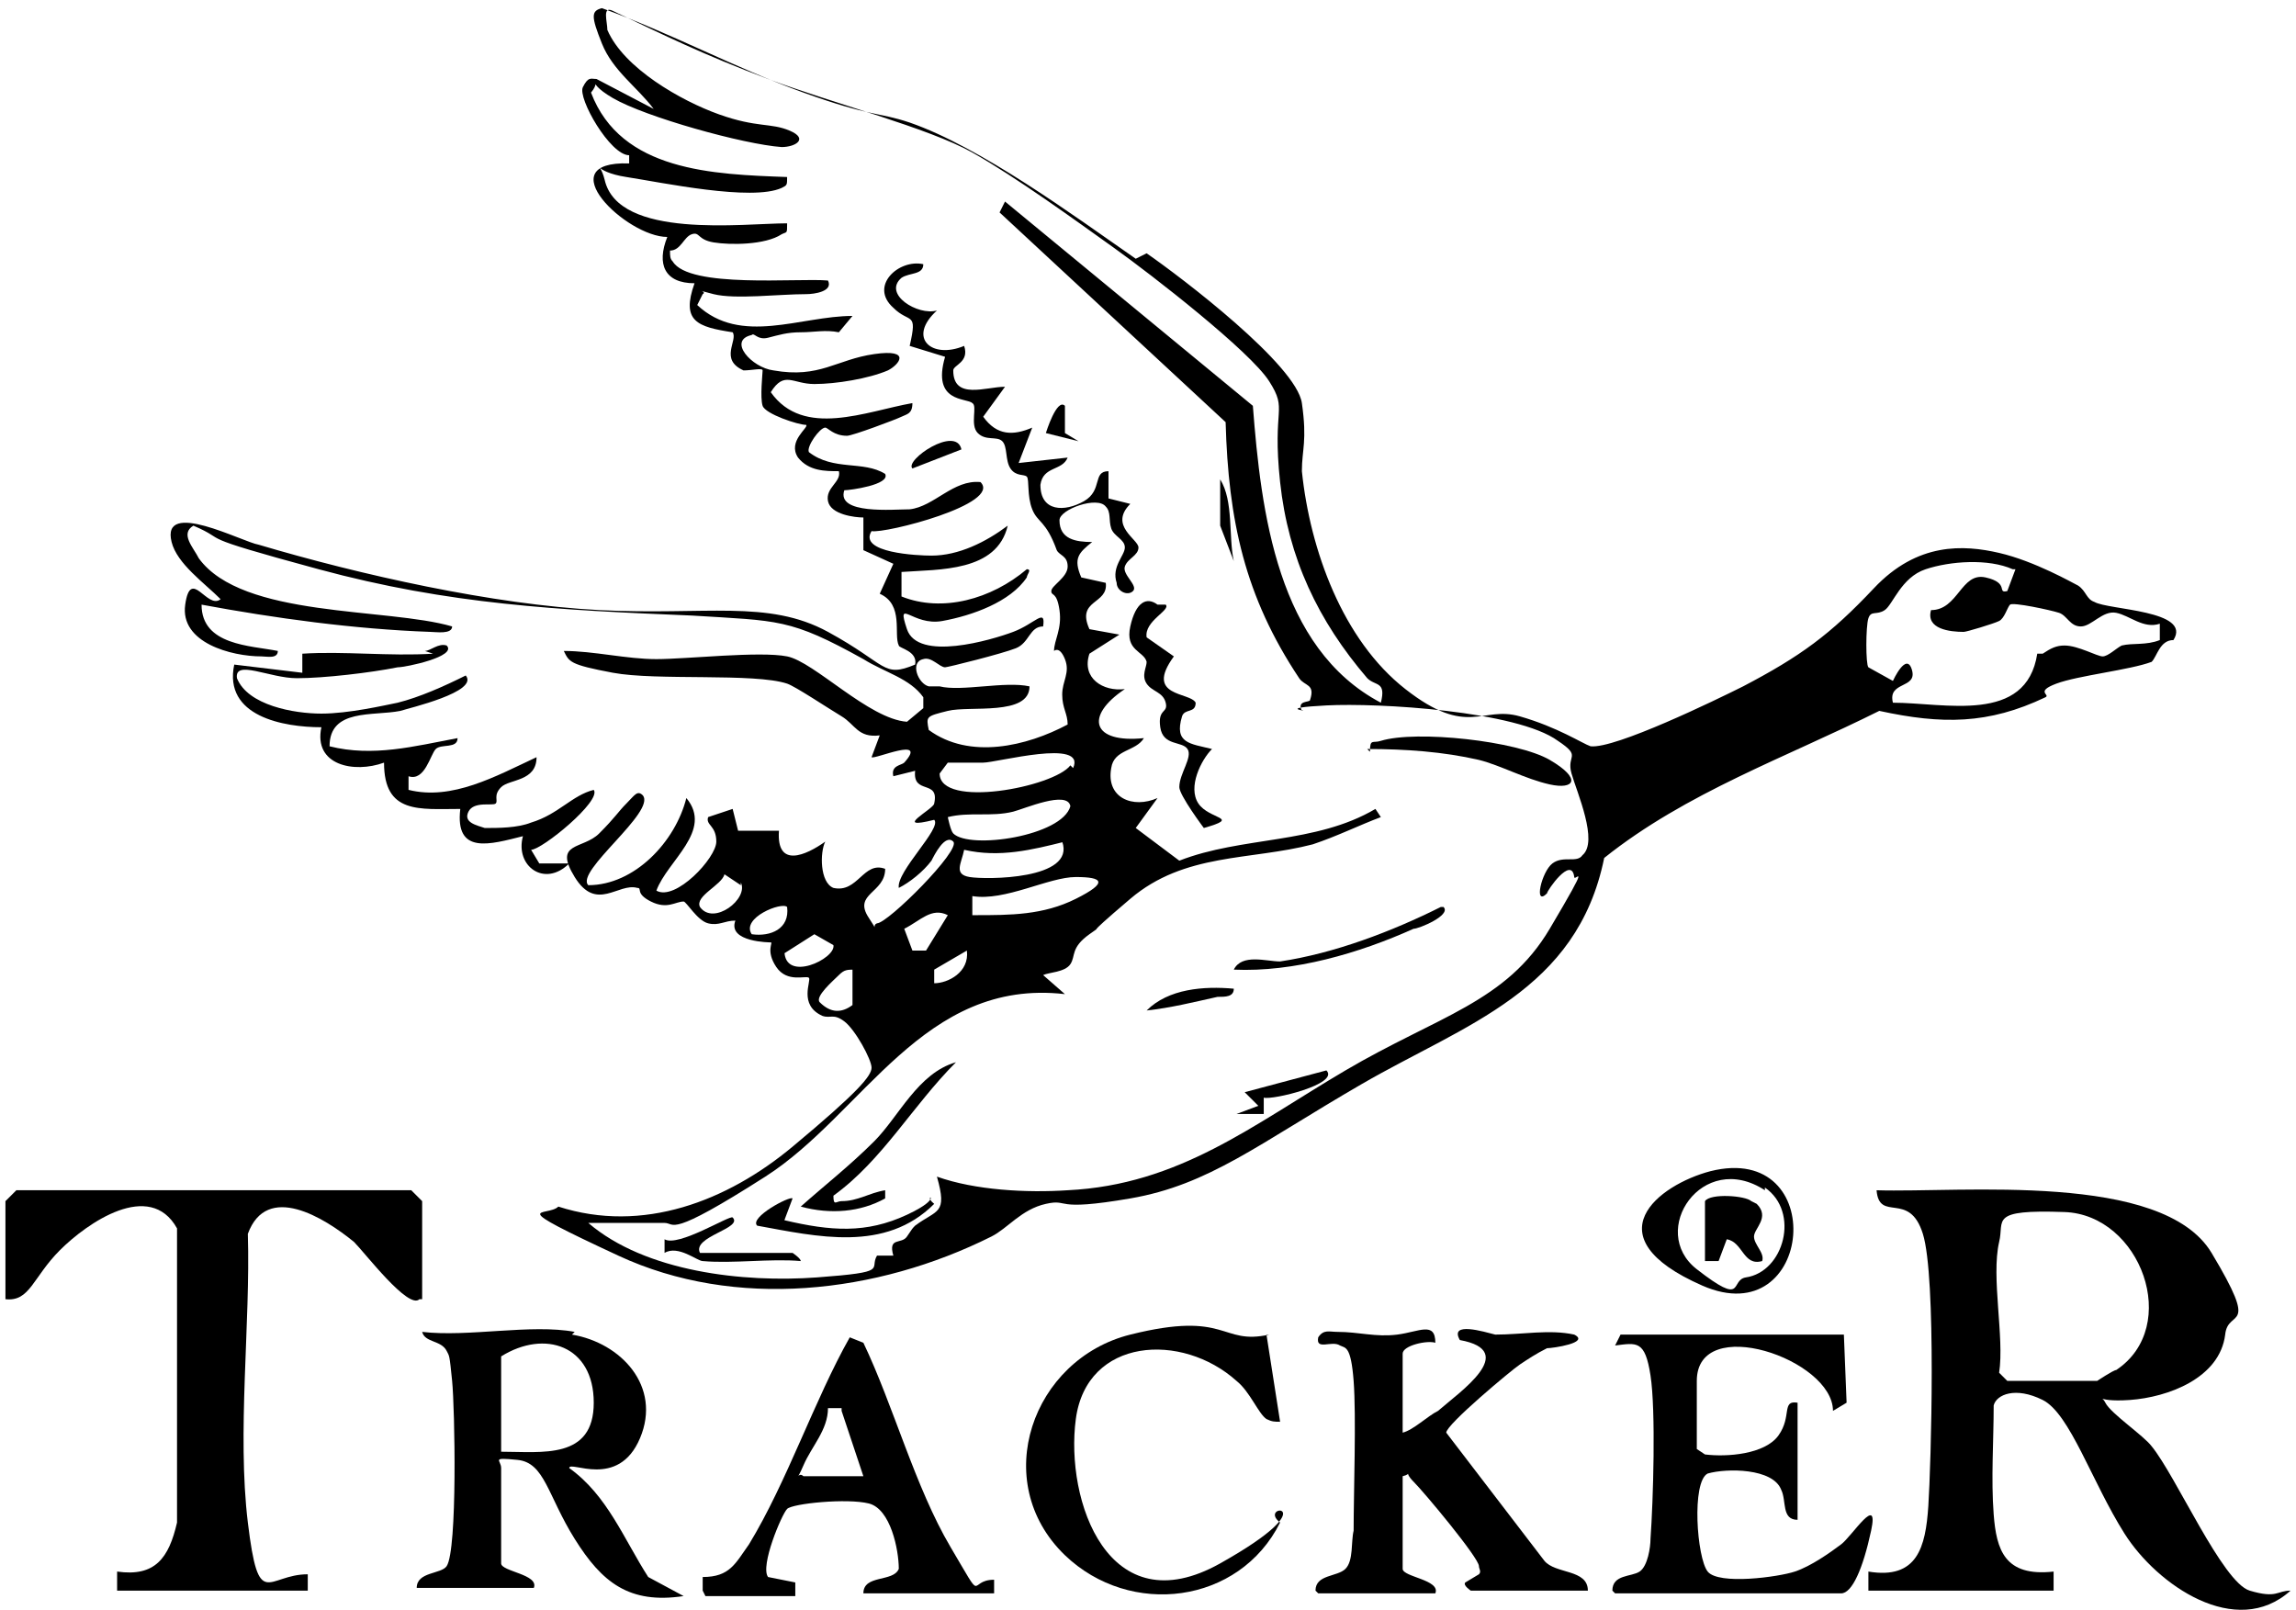 <?xml version="1.0" encoding="UTF-8"?>
<svg id="Layer_1" xmlns="http://www.w3.org/2000/svg" version="1.1" viewBox="0 0 84.3 59.1">
  <!-- Generator: Adobe Illustrator 29.2.1, SVG Export Plug-In . SVG Version: 2.1.0 Build 116)  -->
  <path d="M42.1,9.3c1.3.9,5.5,4.1,5.7,5.5s0,1.7,0,2.5c.3,2.9,1.5,6.2,3.8,8s2.8.6,4.2,1,2.3,1,2.6,1.1c.9.1,4.6-1.7,5.6-2.2,2.1-1.1,3.2-1.9,4.8-3.6s3.3-1.6,4.6-1.3,2.7,1.1,2.9,1.2c.3.2.3.5.6.6.5.3,3.6.3,2.9,1.4-.5,0-.6.6-.8.8-.8.3-2.7.5-3.5.8s-.2.4-.4.5c-2.1,1-3.8,1-6.1.5-3.4,1.7-7.1,3-10.1,5.4-1,4.9-5.1,6.1-8.9,8.3s-5.6,3.7-8.5,4.2-2.2,0-3.1.2-1.4.9-2,1.2c-4.2,2.1-9.4,2.7-13.7.7s-2.6-1.4-2.2-1.8c3.1,1,6.2-.2,8.6-2.2s2.9-2.6,2.9-2.9-.6-1.4-1-1.7-.5-.1-.8-.2c-.9-.4-.4-1.3-.5-1.4s-.8.2-1.2-.4-.1-.9-.2-.9c0,0-1.6,0-1.3-.8-.4,0-.6.2-1,.1s-.8-.8-.9-.8c-.3,0-.6.3-1.2,0s-.3-.5-.5-.5c-.7-.2-1.5.9-2.3-.4s.3-1,.9-1.6.7-.8,1-1.1.4-.5.6-.3c.5.6-2.5,2.8-2,3.3,1.7,0,3.2-1.6,3.6-3.2,1,1.2-.7,2.3-1.1,3.4.7.4,2.2-1.2,2.2-1.8s-.4-.6-.3-.9l.9-.3.2.8h1.5c-.1,1.4,1,.9,1.7.4-.2.4-.2,1.5.3,1.7.9.2,1.1-1,1.9-.7,0,.9-1.2.9-.6,1.8s0,.3.3.2c.4,0,3.1-2.7,2.8-3s-.7.5-.8.7c-.3.4-.8.8-1.2,1-.1-.6,1.6-2.2,1.3-2.5-1.6.4,0-.4,0-.6.2-.9-.8-.3-.7-1.2l-.8.2c-.1-.4.3-.4.4-.5.9-1-1.1-.1-1.2-.2l.3-.8c-.8.1-.9-.4-1.4-.7s-1.7-1.1-2-1.2c-1.2-.4-4.8-.1-6.4-.4s-1.6-.4-1.8-.8c1.1,0,2.3.3,3.4.3s3.8-.3,4.8-.1,3,2.3,4.4,2.4l.6-.5v-.4c-.5-.7-1.4-.9-2.2-1.4-2.7-1.5-3.1-1.4-6.3-1.6-4.9-.2-8.9-.4-13.7-1.7s-3.2-1-4.6-1.6c-.5.3,0,.8.2,1.2,1.6,2.2,6.9,1.8,9.3,2.5,0,.3-.6.2-.8.2-2.8-.1-5.7-.5-8.4-1,0,1.5,1.8,1.5,2.8,1.7,0,.3-.4.2-.6.2-1.1,0-3-.5-2.8-1.9s.8.2,1.3-.2c-.6-.6-1.6-1.3-1.8-2.1-.4-1.6,2.6,0,3.2.1,3.7,1.1,8.6,2.2,12.5,2.4s6.2-.4,8.4.8,2,1.7,3.2,1.2c.1-.5-.6-.6-.6-.7-.2-.4.2-1.5-.7-1.9l.5-1.1-1.1-.5v-1.2c-.3,0-1.2-.1-1.3-.6s.5-.7.4-1.1c-.5,0-1.1,0-1.5-.5-.4-.6.4-1.1.3-1.2-.3,0-1.5-.4-1.6-.7s0-1.2,0-1.3-.4,0-.7,0c-.9-.4-.2-1.1-.4-1.4-1.3-.2-1.9-.4-1.4-1.8-1.1,0-1.4-.7-1-1.7-1.5,0-4.4-2.8-1.4-2.7v-.3c-.7,0-1.9-2.1-1.7-2.5s.3-.3.5-.3l2.1,1.1c-.6-.8-1.5-1.4-1.9-2.4s-.4-1.2,0-1.3c2.5.9,4.9,2.2,7.4,3.1s2.7.7,3.9,1.1c2.6.9,6,3.4,8.3,5ZM34.5,25.2c.8.2,2.4-.2,3.3,0,0,1.1-2.2.7-3,.9s-.8.2-.7.7c1.5,1.1,3.6.6,5.1-.2,0-.4-.2-.6-.2-1.1s.3-.8.1-1.3-.4-.3-.4-.3c0-.4.3-.8.2-1.5s-.3-.5-.3-.7.6-.5.6-.9-.3-.4-.4-.6c-.4-1.1-.7-1-.9-1.5s-.1-1.1-.2-1.2-.4,0-.6-.3-.1-.8-.3-1-.6,0-.9-.3,0-1-.2-1.1c-.2-.2-1.5,0-1-1.7l-1.3-.4c.3-1.3,0-.8-.6-1.4-.9-.8.2-1.8,1.1-1.6,0,.4-.5.3-.8.5-.7.6.6,1.4,1.3,1.2-1.1,1-.2,1.8,1,1.3.2.6-.4.7-.4.9,0,1.1,1.2.6,1.9.6l-.8,1.1c.5.7,1.1.7,1.8.4l-.5,1.3,1.8-.2c-.2.5-.9.3-1,1,0,1,.9,1,1.6.6s.3-1.1.9-1.1v1s.8.2.8.2c-.8.8.3,1.3.3,1.6s-.4.4-.5.7.5.7.3.9-.6,0-.6-.3c-.2-.6.3-1,.3-1.3s-.4-.4-.5-.7,0-.6-.2-.8c-.3-.4-1.7.1-1.7.5,0,.7.6.8,1.2.8-.5.4-.7.6-.4,1.3l.9.2c.1.8-1.1.6-.6,1.7l1.1.2-1.1.7c-.3.9.5,1.4,1.3,1.3-1.5,1-1.2,2,.7,1.8-.3.5-1.1.4-1.2,1.1-.2,1.1.8,1.5,1.7,1.1l-.8,1.1,1.6,1.2c2.3-.9,5-.6,7.2-1.9l.2.3c-.8.3-1.6.7-2.5,1-2.3.6-4.7.3-6.7,2s-.8.8-1.5,1.3-.5.8-.7,1.1-.8.3-1,.4l.8.7c-5.2-.6-7.4,4.4-11,6.7s-3.3,1.7-3.7,1.7h-2.8c2.1,1.8,5.7,2.2,8.4,2s1.9-.3,2.2-.8h.6c-.2-.7.3-.4.5-.7s.2-.3.3-.4c.8-.6,1.2-.4.8-1.8,1.4.5,3.3.6,4.8.5,4.1-.2,6.8-2.4,10.2-4.4s5.9-2.5,7.5-5.2.9-1.7.9-1.9c-.1-.8-1,.5-1,.6-.5.5-.2-.8.2-1.1s.9,0,1.1-.3c.6-.5-.2-2.3-.4-3s.4-.6-.5-1.2c-1.5-1.1-6.6-1.4-8.5-1.3s-.6.2-.9.2c-.2-.4.3-.3.3-.4.2-.6-.2-.5-.4-.8-2-3-2.6-5.8-2.7-9.4l-8.3-7.7.2-.4,9.1,7.5c.3,3.9.9,8.9,4.7,10.9.2-.8-.2-.6-.5-.9-1.8-2.1-2.9-4.4-3.2-7.2s.3-2.6-.4-3.7-4.3-3.9-5.7-4.9-3.6-2.6-5.2-3.5-5.1-1.8-7.5-2.7-3.8-1.6-5.7-2.5c-.4-.2-.2.4-.2.7.6,1.4,2.7,2.6,4.1,3.1s1.9.3,2.6.6.2.6-.3.6c-1.4-.1-5-1.1-6.2-1.8s-.3-.8-.8-.2c1.1,2.9,4.5,3,7.2,3.1,0,.3,0,.3-.2.4-1.1.5-4.4-.2-5.7-.4s-1-.7-.8.1c.5,2.2,5.1,1.6,6.7,1.6,0,.4,0,.3-.2.4-.6.4-1.9.4-2.5.3s-.5-.4-.8-.3-.4.6-.8.6c0,.2,0,.3.1.4.6,1,4.6.6,5.7.7.2.4-.5.5-.8.5-1,0-2.6.2-3.4,0s-.2-.1-.4,0l-.2.4c1.6,1.5,3.8.4,5.7.4l-.5.6c-.5-.1-.9,0-1.4,0s-.8.1-1.2.2-.5-.2-.6-.1c-.9.2,0,1.2.8,1.3,1.7.3,2.3-.4,3.7-.6s.9.4.5.6c-.7.3-1.9.5-2.7.5s-1.1-.5-1.6.3c1.2,1.7,3.5.7,5.2.4,0,.4-.2.4-.4.5s-1.8.7-2,.7c-.5,0-.7-.3-.8-.3-.2,0-.7.7-.6.9.9.7,2,.3,2.8.8.2.4-1.3.6-1.5.6-.3.9,1.8.7,2.4.7.9-.1,1.6-1.1,2.6-1,.8.8-3.5,1.9-4,1.8-.5.8,1.7.9,2.2.9,1,0,2-.5,2.8-1.1-.4,1.7-2.5,1.6-3.9,1.7v.9c1.5.6,3.3.1,4.6-1,.2,0,0,.2,0,.3-.6.9-2,1.4-3.1,1.6s-1.7-.9-1.3.3,3.1.4,3.9.1,1.2-.9,1.1-.2c-.5,0-.5.6-1,.8s-2.5.7-2.6.7c-.2,0-.5-.4-.8-.3-.5.1-.2.9.2,1ZM73.9,20.9c-.9-.4-2.3-.3-3.2,0s-1.2,1.3-1.5,1.5-.5,0-.6.3-.1,1.7,0,1.8l.9.5s.5-1.1.7-.4-.9.4-.7,1.2c1.9,0,4.9.8,5.3-1.8h.2c.3-.2.5-.3.8-.3.5,0,1.2.4,1.4.4s.5-.3.7-.4c.4-.1.9,0,1.4-.2v-.6c-.6.2-1.1-.3-1.6-.4s-.9.5-1.3.5-.5-.4-.8-.5-1.7-.4-1.8-.3-.2.5-.4.6-1.2.4-1.3.4c-.5,0-1.4-.1-1.2-.8,1,0,1.1-1.4,2-1.2s.4.6.8.5l.3-.8ZM39.4,28.2c.5-1.1-2.8-.2-3.3-.2s-.9,0-1.3,0l-.3.4c0,1.3,4.2.5,4.8-.3ZM35,30.6c.6.6,4,.1,4.3-1-.1-.6-1.7.1-2.1.2-.8.2-1.6,0-2.4.2,0,0,.1.5.2.6ZM39.1,30.9c-1.2.3-2.4.6-3.7.3-.1.5-.4.9.2,1s3.9.1,3.4-1.3ZM27.2,32.5l-.6-.4c-.1.4-1.1.8-.9,1.2.5.7,1.8-.3,1.5-.9ZM35.8,33.6c1.3,0,2.5,0,3.7-.6s1-.8,0-.8-2.6.9-3.8.7v.7ZM28.9,33.3c-.2-.2-1.7.4-1.3,1,.7.1,1.4-.2,1.3-1ZM34.8,33.6c-.6-.3-1,.2-1.6.5l.3.8h.5c0,0,.8-1.3.8-1.3ZM28.8,34.9c0,1.2,1.9.3,1.8-.2l-.7-.4-1.1.7ZM35.5,34.9l-1.2.7v.5c.5,0,1.3-.4,1.2-1.2ZM31.4,35.6c-.3,0-.4,0-.6.2s-.9.8-.7,1c.4.4.8.4,1.2.1v-1.3Z"/>
  <path d="M68.6,58.4v-.7c1.8.3,2.1-.9,2.2-2.4s.3-8.4-.2-10-1.6-.4-1.7-1.6c3.1.1,10.5-.7,12.3,2.3s.6,2,.5,3c-.2,1.6-2.1,2.3-3.5,2.4s-1.1-.3-.9.1,1.4,1.2,1.7,1.6c.9,1.1,2.6,5,3.6,5.3s1,0,1.5,0c-2,1.8-4.9-.2-6.1-2.1s-2-4.4-3-4.9-1.7-.2-1.8.2c0,1.3-.1,2.7,0,4s.4,2.3,2.2,2.1v.7h-7ZM73.4,45.6c-.3,1.3.2,3.5,0,4.8l.3.3h3.3s.6-.4.7-.4c2.4-1.6.9-5.7-1.9-5.8s-2.2.3-2.4,1.1Z"/>
  <path d="M15.4,47.7c-.4.4-2-1.7-2.4-2.1-1.1-.9-3.2-2.2-3.9-.3.1,3.3-.4,7.3,0,10.6s.7,1.9,2.2,1.9v.6h-7v-.7c1.4.2,1.9-.5,2.2-1.8v-10.8c-1-1.8-3.3-.2-4.3.8s-1.1,1.9-2,1.8v-3.6s.4-.4.4-.4h14.5s.4.4.4.4v3.6Z"/>
  <path d="M48.3,58.4c0-.6.8-.5,1.1-.8s.2-1,.3-1.4c0-1.4.1-4.2,0-5.5s-.3-1.2-.5-1.3c-.3-.2-.9.2-.8-.3.2-.3.4-.2.7-.2.8,0,1.4.2,2.2.1s1.4-.5,1.4.3c-.3-.1-1.2.1-1.2.4v2.9c.4-.1.9-.6,1.3-.8.8-.7,3-2.2.8-2.6-.4-.7.9-.3,1.3-.2,1,0,2-.2,2.9,0,.6.3-.8.5-1,.5-.4.2-.7.4-1,.6s-2.7,2.2-2.7,2.5l3.6,4.7c.4.5,1.6.3,1.6,1.1h-4.3s-.3-.2-.2-.3l.5-.3c.1-.1,0-.2,0-.3,0-.3-2-2.7-2.4-3.1s0-.3-.4-.2v3.4c0,.3,1.4.4,1.2.9h-4.3Z"/>
  <path d="M21,49c1.8.3,3.3,1.9,2.5,3.8s-2.6.8-2.6,1.1c1.4,1,2,2.6,2.9,4l1.3.7c-2,.3-3-.5-4-2.1s-1.1-2.8-2.1-2.9-.6,0-.6.3v3.5c0,.3,1.4.4,1.2.9h-4.3c0-.6.9-.5,1.1-.8.4-.6.3-5.8.2-6.8s-.1-.9-.2-1.1c-.2-.4-.8-.3-.9-.7,1.7.2,4-.3,5.6,0ZM18.4,53.3c1.5,0,3.4.3,3.4-1.8s-1.8-2.7-3.4-1.7v3.4Z"/>
  <path d="M59.2,58.4c0-.6.7-.5,1-.7s.4-.9.4-1.2c.1-1.4.2-4.7,0-6s-.5-1.2-1.3-1.1l.2-.4h8.2c0,0,.1,2.5.1,2.5l-.5.3c0-1.9-5-3.6-5-1.1v2.5l.3.2c.8.1,2.2,0,2.7-.7s.1-1.3.7-1.2v4.3c-.6,0-.4-.7-.6-1.1-.3-.8-2-.8-2.7-.6-.6.3-.4,3.1,0,3.6s2.6.2,3.2,0,1.3-.7,1.7-1,1.4-1.9,1.1-.5-.7,2.3-1.1,2.3h-8.3Z"/>
  <path d="M25.8,58.4v-.5c1,0,1.2-.5,1.7-1.2,1.4-2.3,2.4-5.3,3.7-7.6l.5.2c1.1,2.3,1.9,5.3,3.2,7.5s.6,1.2,1.6,1.2v.5s-4.8,0-4.8,0c0-.7,1.1-.4,1.3-.9,0-.7-.3-2.2-1.1-2.4s-2.8,0-3,.2-1,2.1-.7,2.5l1,.2v.5h-3.3ZM30.9,51.7h-.5c0,.8-.6,1.4-.9,2.1s-.2.2,0,.4h2.2c0,0-.8-2.4-.8-2.4Z"/>
  <path d="M46.5,49l.5,3.2c-.2,0-.3,0-.5-.1-.3-.2-.6-1-1.1-1.4-2-1.8-5.5-1.6-5.9,1.4s1.2,7.6,5.3,5.3,1.3-2.2,2.2-1.5c-1.5,3-5.5,3.5-7.9,1.2-2.8-2.7-1.2-7.2,2.4-8.1s3.3.4,5.1,0Z"/>
  <path d="M15.6,23.9c.2,0,.5-.3.8-.2.4.4-1.5.8-1.8.8-1,.2-2.7.4-3.7.4s-2.3-.7-2.2,0c.4,1,2.1,1.3,3.1,1.3s2.3-.3,2.8-.4c.8-.2,1.7-.6,2.5-1,.5.6-2.1,1.2-2.4,1.3-1,.2-2.6-.1-2.6,1.3,1.6.4,3.1,0,4.7-.3,0,.4-.6.2-.8.4s-.4,1.2-1,1v.5c1.6.4,3.2-.5,4.7-1.2,0,.9-1,.8-1.3,1.1s-.1.5-.2.6c-.1.1-.8-.1-1,.3s.3.5.6.6c.5,0,1.2,0,1.7-.2,1-.3,1.5-1,2.3-1.2.3.4-1.9,2.2-2.3,2.2l.3.5h1.1c-.9.9-2,.1-1.7-1-1.2.3-2.5.7-2.3-1-1.5,0-2.8.2-2.8-1.7-1.1.4-2.6.1-2.3-1.3-1.4,0-3.6-.4-3.2-2.3l2.5.3v-.7c1.5-.1,3.2.1,4.8,0Z"/>
  <path d="M62.8,43c4.4-1.1,3.8,6-.3,4.2s-1.6-3.7.3-4.2ZM64.8,43.7c-2.3-1.5-4.3,1.5-2.5,2.9s1.2.4,1.8.3c1.4-.2,2-2.4.7-3.3Z"/>
  <path d="M42.8,22.2c.2.2-.8.6-.7,1.2l1,.7c-1.1,1.5.6,1.3.8,1.7,0,.4-.4.2-.5.5-.3,1,.3,1,1.1,1.2-.4.4-.9,1.4-.5,2s1.6.5.2.9c0,0-.9-1.2-.9-1.5,0-.5.5-1.1.3-1.4s-.9-.1-1-.8.3-.5.2-.9-.5-.4-.7-.7,0-.6,0-.8c-.1-.4-.8-.4-.6-1.3s.6-1.1,1-.8Z"/>
  <path d="M50.3,27.6c0-.5.1-.3.4-.4,1.3-.4,5,0,6.2.7s.9,1.1,0,.9-1.8-.7-2.6-.9c-1.3-.3-2.7-.4-4.1-.4Z"/>
  <path d="M35.1,39c-1.6,1.6-2.7,3.6-4.5,4.9,0,.4.1.2.3.2.6,0,1-.3,1.6-.4v.3c-.9.5-2,.6-3.1.3.9-.8,1.8-1.5,2.7-2.4s1.6-2.5,3-2.9Z"/>
  <path d="M29.1,44l-.3.8c1.7.4,3,.5,4.5-.2s.5-.8,1-.4c-1.8,1.8-4.3,1.2-6.5.8-.3-.3,1.2-1.1,1.3-1Z"/>
  <path d="M53,33.3c.3.3-.9.8-1.1.8-2,.9-4.4,1.6-6.6,1.5.3-.6,1.2-.3,1.7-.3,2-.3,4.1-1.1,5.9-2Z"/>
  <path d="M25.8,46.3c-.2,0-.9-.6-1.4-.3v-.5c.5.3,2.4-.9,2.5-.8.4.4-1.5.7-1.2,1.3h3.4s.3.2.3.3c-1.1-.1-2.5.1-3.6,0Z"/>
  <path d="M48.7,39.3c.5.5-2,1.1-2.3,1v.6s-1,0-1,0l.8-.3-.5-.5,3-.8Z"/>
  <path d="M45.3,36.3c0,.3-.3.3-.6.3-.9.2-1.7.4-2.6.5.8-.8,2.1-.9,3.2-.8Z"/>
  <path d="M45.3,20.6l-.5-1.3v-1.7c.5.8.3,2.1.5,3Z"/>
  <path d="M35.3,16.5l-1.8.7c-.3-.3,1.6-1.6,1.8-.7Z"/>
  <path d="M39.1,14.9v1s.5.3.5.3l-1.2-.3c0,0,.4-1.3.7-1Z"/>
  <path d="M64.5,44.2c.5.5-.1.9-.1,1.2s.4.6.3.9c-.7.2-.7-.7-1.3-.8l-.3.8h-.5s0-2.2,0-2.2c.2-.3,1.5-.2,1.7,0Z"/>
</svg>